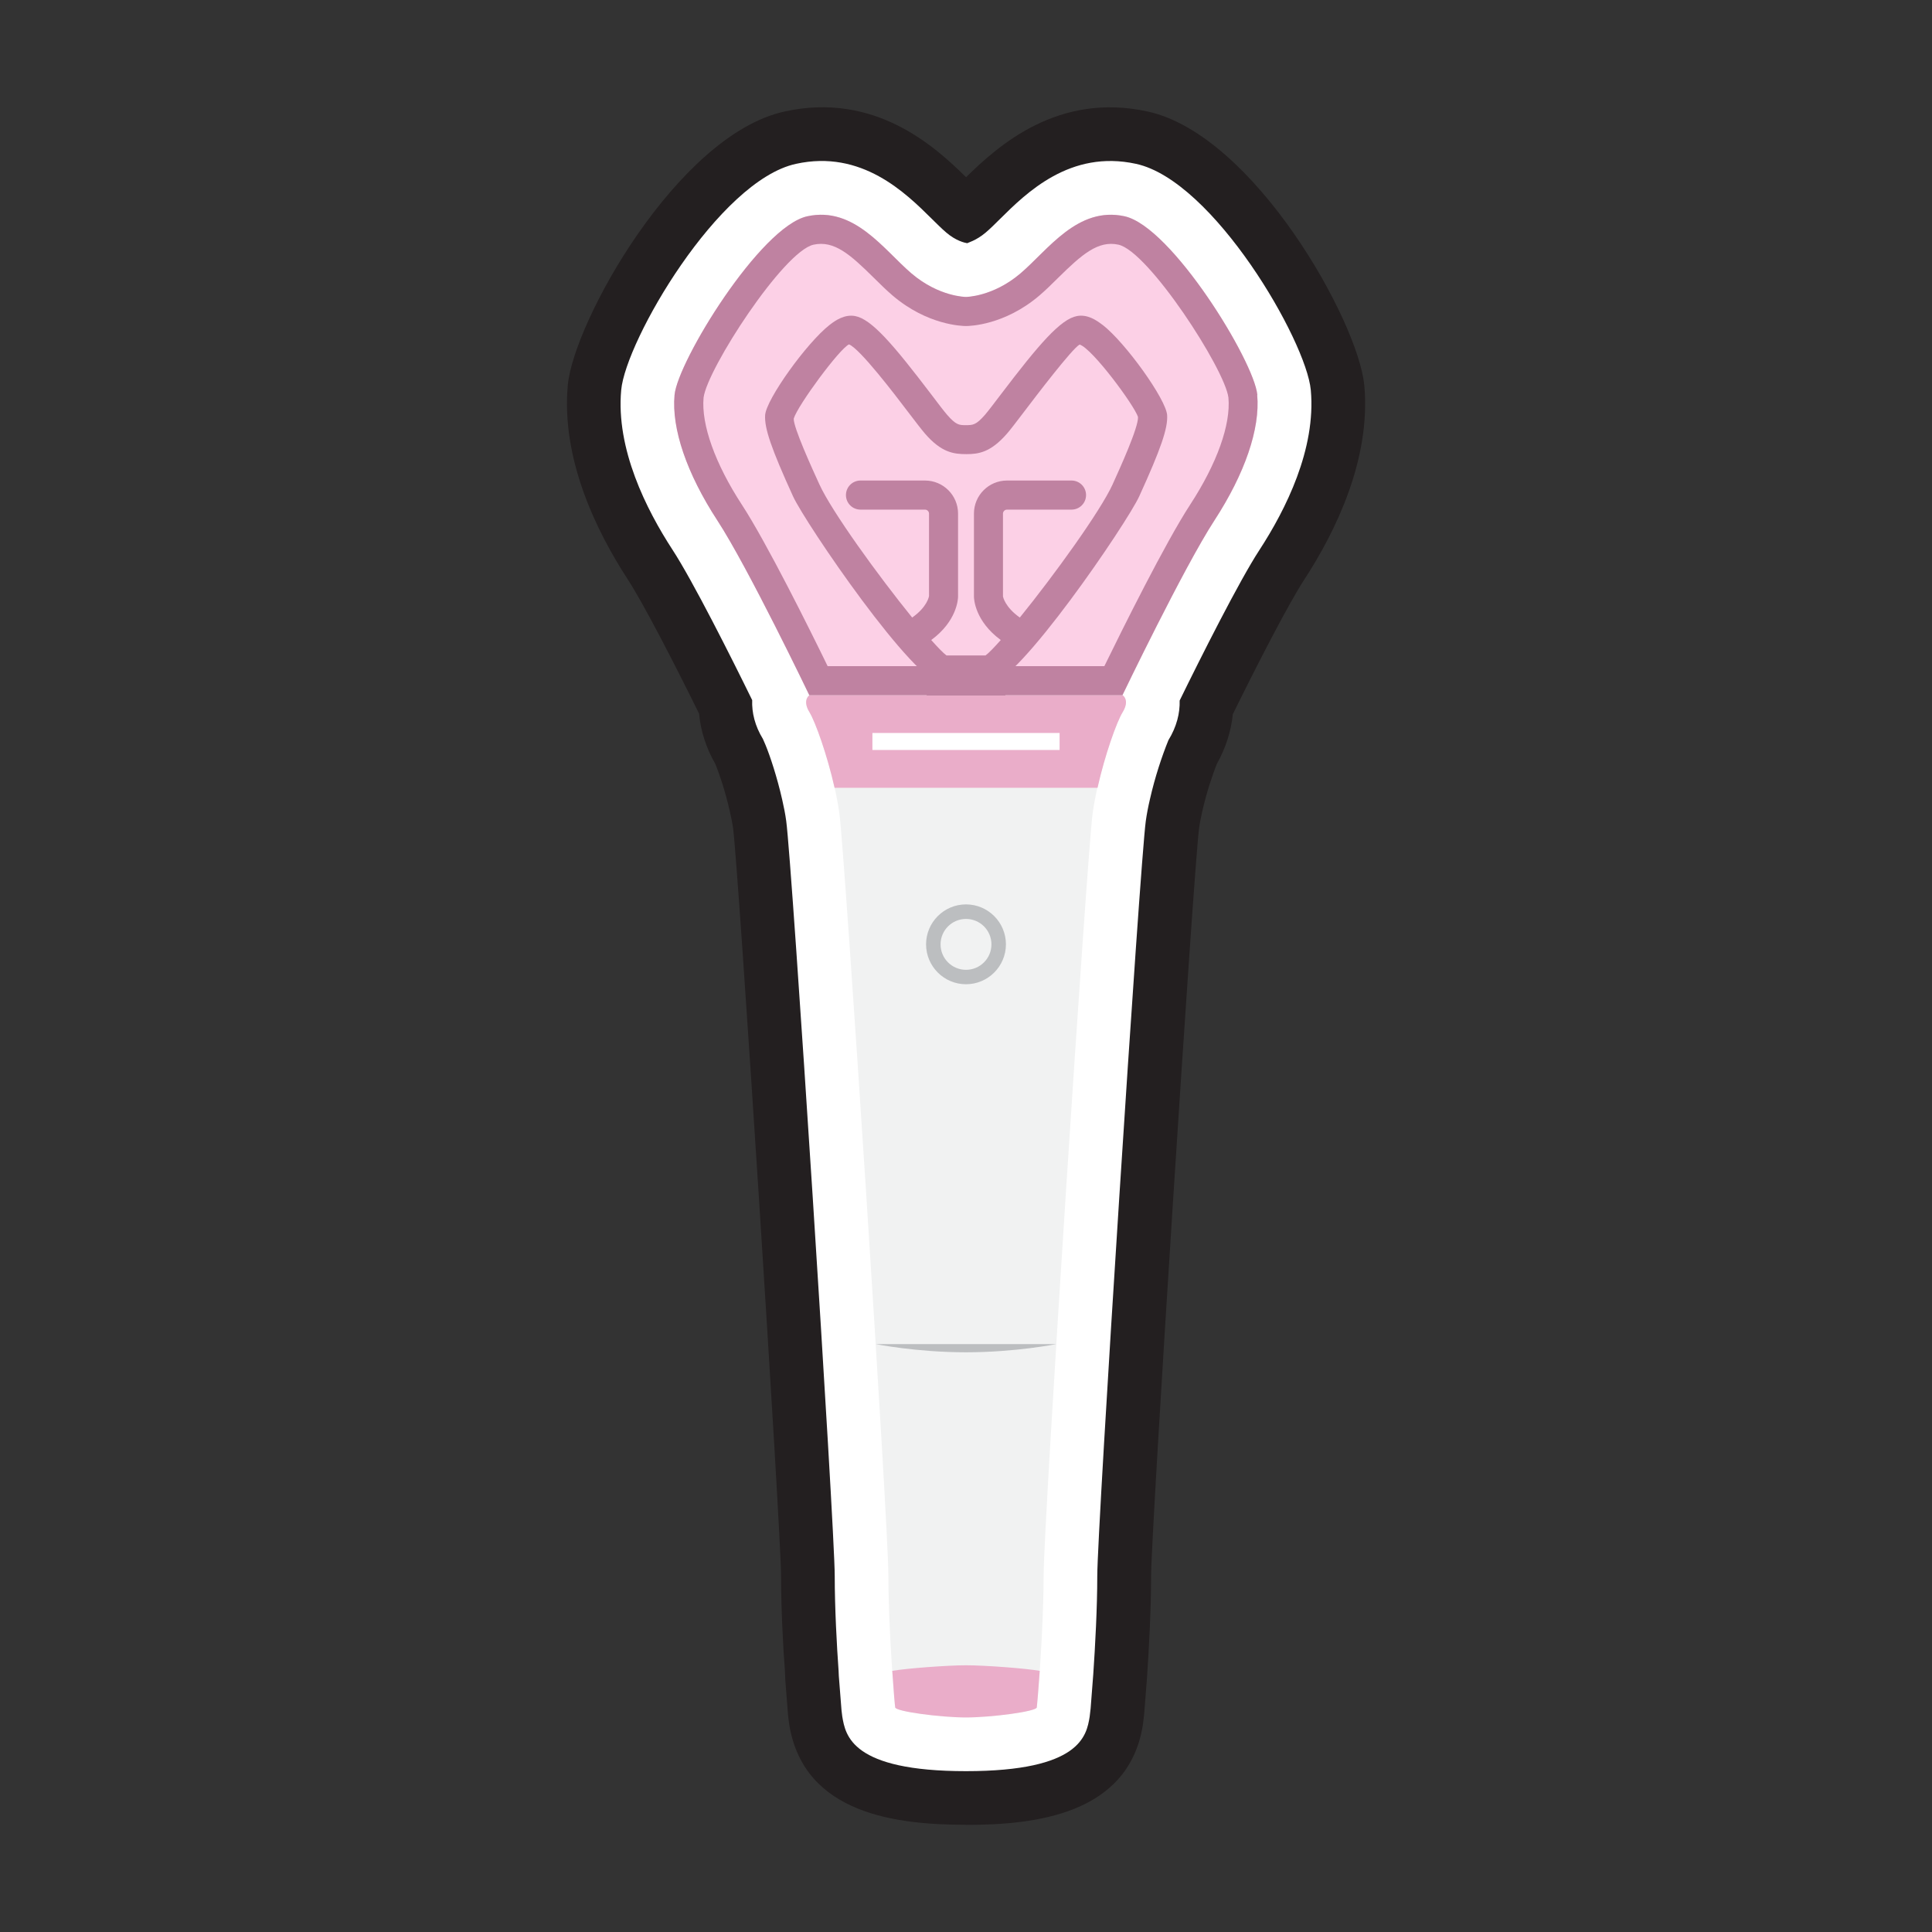 <?xml version="1.0" encoding="UTF-8"?><svg id="b" xmlns="http://www.w3.org/2000/svg" width="36" height="36" viewBox="0 0 36 36"><rect x="0" y="0" width="36" height="36" fill="#333333" stroke="none"/><path d="M18,34.002c-1.28,0-3.014-.192-3.292-1.857-.007-.041-.021-.156-.024-.19l-.051-.649c-.002-.026-.007-.145-.007-.171-.032-.404-.072-1.152-.072-1.767,0-.825-.794-13.197-.894-13.935-.014-.099-.036-.205-.06-.311-.088-.393-.205-.725-.26-.86l-.015-.034c-.168-.293-.269-.61-.299-.931-.469-.951-1.039-2.057-1.33-2.503-.578-.888-1.241-2.235-1.116-3.615.107-1.18,2.049-4.67,4.042-5.102,1.687-.37,2.806.66,3.379,1.225.603-.592,1.715-1.587,3.381-1.225,1.989.432,3.931,3.921,4.039,5.102.001.001.001.002.001.002.125,1.38-.538,2.726-1.115,3.613-.292.447-.865,1.558-1.335,2.514-.032.318-.133.632-.298.926-.073.185-.185.504-.271.883-.025.11-.047.217-.06.318-.1.737-.894,13.108-.894,13.934,0,.612-.04,1.357-.077,1.902l-.05.644c-.005.055-.023.205-.029.244-.276,1.654-2.01,1.845-3.29,1.845Z" fill="#231f20" stroke-width="0"/><path d="M24.425,7.27v-.001c-.085-.922-1.815-3.903-3.257-4.216-1.227-.268-2.044.542-2.533,1.026-.093.092-.181.181-.269.255-.179.152-.34.19-.342.198-.05-.008-.212-.045-.391-.198-.088-.075-.176-.164-.269-.255-.488-.484-1.308-1.295-2.532-1.026-1.442.313-3.174,3.295-3.257,4.216-.1,1.095.466,2.223.958,2.978.376.577,1.091,1.998,1.483,2.799-.009.231.05.479.2.724l.049.113c.084.204.214.593.31,1.017.031.135.058.271.075.398.11.808.904,13.169.904,14.07,0,.59.039,1.309.072,1.767,0,.031.002.061.004.093l.05.637c.002.021.011.095.014.116.06.357.17,1.022,2.306,1.022s2.246-.665,2.304-1.013c.004-.026.016-.128.018-.154l.047-.609c.001-.008.002-.017.002-.025.036-.525.075-1.244.075-1.834,0-.901.794-13.262.904-14.069.018-.128.044-.264.076-.401.095-.421.226-.81.345-1.104.155-.253.217-.506.21-.74.391-.799,1.109-2.228,1.487-2.806.491-.754,1.056-1.882.957-2.977Z" fill="#fff" stroke-width="0"/><path d="M20.956,4.03c-.875-.19-1.427.628-1.941,1.065s-1.015.438-1.015.438c0,0-.501,0-1.015-.438s-1.065-1.256-1.941-1.065-2.416,2.702-2.474,3.33.228,1.465.799,2.34,1.712,3.254,1.712,3.254h5.835s1.142-2.378,1.712-3.254.856-1.712.799-2.34-1.598-3.139-2.474-3.33Z" fill="#fcd0e6" stroke-width="0"/><path d="M20.918,12.954h-5.835s-.14.089,0,.317.457,1.154.558,1.89.913,13.217.913,14.207.114,2.372.127,2.448.85.186,1.319.186,1.306-.11,1.319-.186.127-1.459.127-2.448.812-13.471.913-14.207.419-1.662.558-1.89,0-.317,0-.317Z" fill="#f1f2f2" stroke-width="0"/><path d="M20.918,12.954h-5.835s-.14.089,0,.317c.11.18.33.795.468,1.408h4.9c.138-.613.357-1.228.468-1.408.14-.228,0-.317,0-.317Z" fill="#eaadc9" stroke-width="0"/><path d="M18.419,12.485h-.837c-.051,0-.169-.107-.31-.252l-.005.003v.719h1.467v-.719l-.005-.003c-.141.145-.26.252-.31.252Z" fill="#9c667f" stroke-width="0"/><path d="M20.542,6.053c-.112-.088-.281-.2-.473-.164-.306.057-.705.519-1.427,1.47-.125.164-.227.299-.287.369-.166.191-.226.194-.355.194h-.012c-.115,0-.175-.003-.341-.194-.06-.07-.163-.204-.287-.369-.723-.951-1.121-1.413-1.427-1.47-.193-.035-.361.077-.473.164-.431.337-1.185,1.391-1.203,1.683-.015.244.116.626.52,1.512.223.489,2.272,3.507,2.807,3.507h.837c.535,0,2.584-3.018,2.807-3.507.404-.886.535-1.268.52-1.512-.018-.292-.772-1.347-1.203-1.683ZM20.733,9.024c-.229.502-1.094,1.699-1.73,2.483-.279-.196-.313-.39-.314-.392v-1.544c0-.041.034-.075.075-.075h1.202c.15,0,.271-.121.271-.271s-.121-.271-.271-.271h-1.202c-.34,0-.616.276-.616.616v1.544c0,.052.021.46.5.812-.119.133-.223.243-.284.287h-.728c-.06-.044-.164-.153-.284-.287.479-.352.5-.76.5-.812v-1.544c0-.34-.276-.616-.616-.616h-1.202c-.15,0-.271.121-.271.271s.121.271.271.271h1.202c.041,0,.075.034.075.075v1.535c-.001.01-.034.205-.314.401-.636-.784-1.502-1.981-1.73-2.484-.133-.29-.485-1.061-.477-1.223.075-.248.854-1.304,1.03-1.383.206.082.862.945,1.108,1.269.134.176.245.321.31.396.304.35.531.38.768.38h.002c.223,0,.449-.03.754-.38.066-.075.176-.22.31-.396.247-.325.903-1.187,1.045-1.266.239.076,1.018,1.132,1.088,1.349.012.192-.34.963-.472,1.254Z" fill="#bf82a1" stroke-width="0"/><path d="M19.319,31.816c.005-.032.029-.308.055-.682-.269-.048-1.03-.104-1.374-.104s-1.105.057-1.374.104c.025.374.049.65.055.682.013.076.85.186,1.319.186s1.306-.11,1.319-.186Z" fill="#eaadc9" stroke-width="0"/><path d="M18,25.045h-1.683s.757.153,1.683.153,1.683-.153,1.683-.153h-1.683Z" fill="#bcbec0" stroke-width="0"/><path d="M18,18.34c-.41,0-.744-.334-.744-.744s.334-.744.744-.744.744.334.744.744-.334.744-.744.744ZM18,17.123c-.261,0-.474.212-.474.474s.212.474.474.474.474-.212.474-.474-.212-.474-.474-.474Z" fill="#bcbec0" stroke-width="0"/><path d="M23.429,7.36c-.057-.628-1.598-3.139-2.474-3.33s-1.427.628-1.941,1.065-1.015.438-1.015.438c0,0-.501,0-1.015-.438s-1.065-1.256-1.941-1.065-2.416,2.702-2.474,3.33.228,1.465.799,2.34,1.712,3.254,1.712,3.254h5.835s1.142-2.378,1.712-3.254.856-1.712.799-2.34ZM20.579,12.413h-5.157c-.331-.68-1.134-2.296-1.598-3.008-.499-.765-.759-1.493-.714-1.995.067-.535,1.491-2.73,2.05-2.851.383-.082.679.179,1.121.616.121.12.238.235.353.333.647.551,1.294.567,1.366.567s.719-.016,1.366-.567c.115-.098.232-.213.353-.333.443-.437.744-.698,1.121-.616.559.121,1.983,2.316,2.05,2.85.046.503-.214,1.23-.714,1.996-.464.712-1.266,2.328-1.598,3.008Z" fill="#bf82a1" stroke-width="0"/><rect x="16.256" y="13.658" width="3.488" height=".317" fill="#fff" stroke-width="0"/></svg>